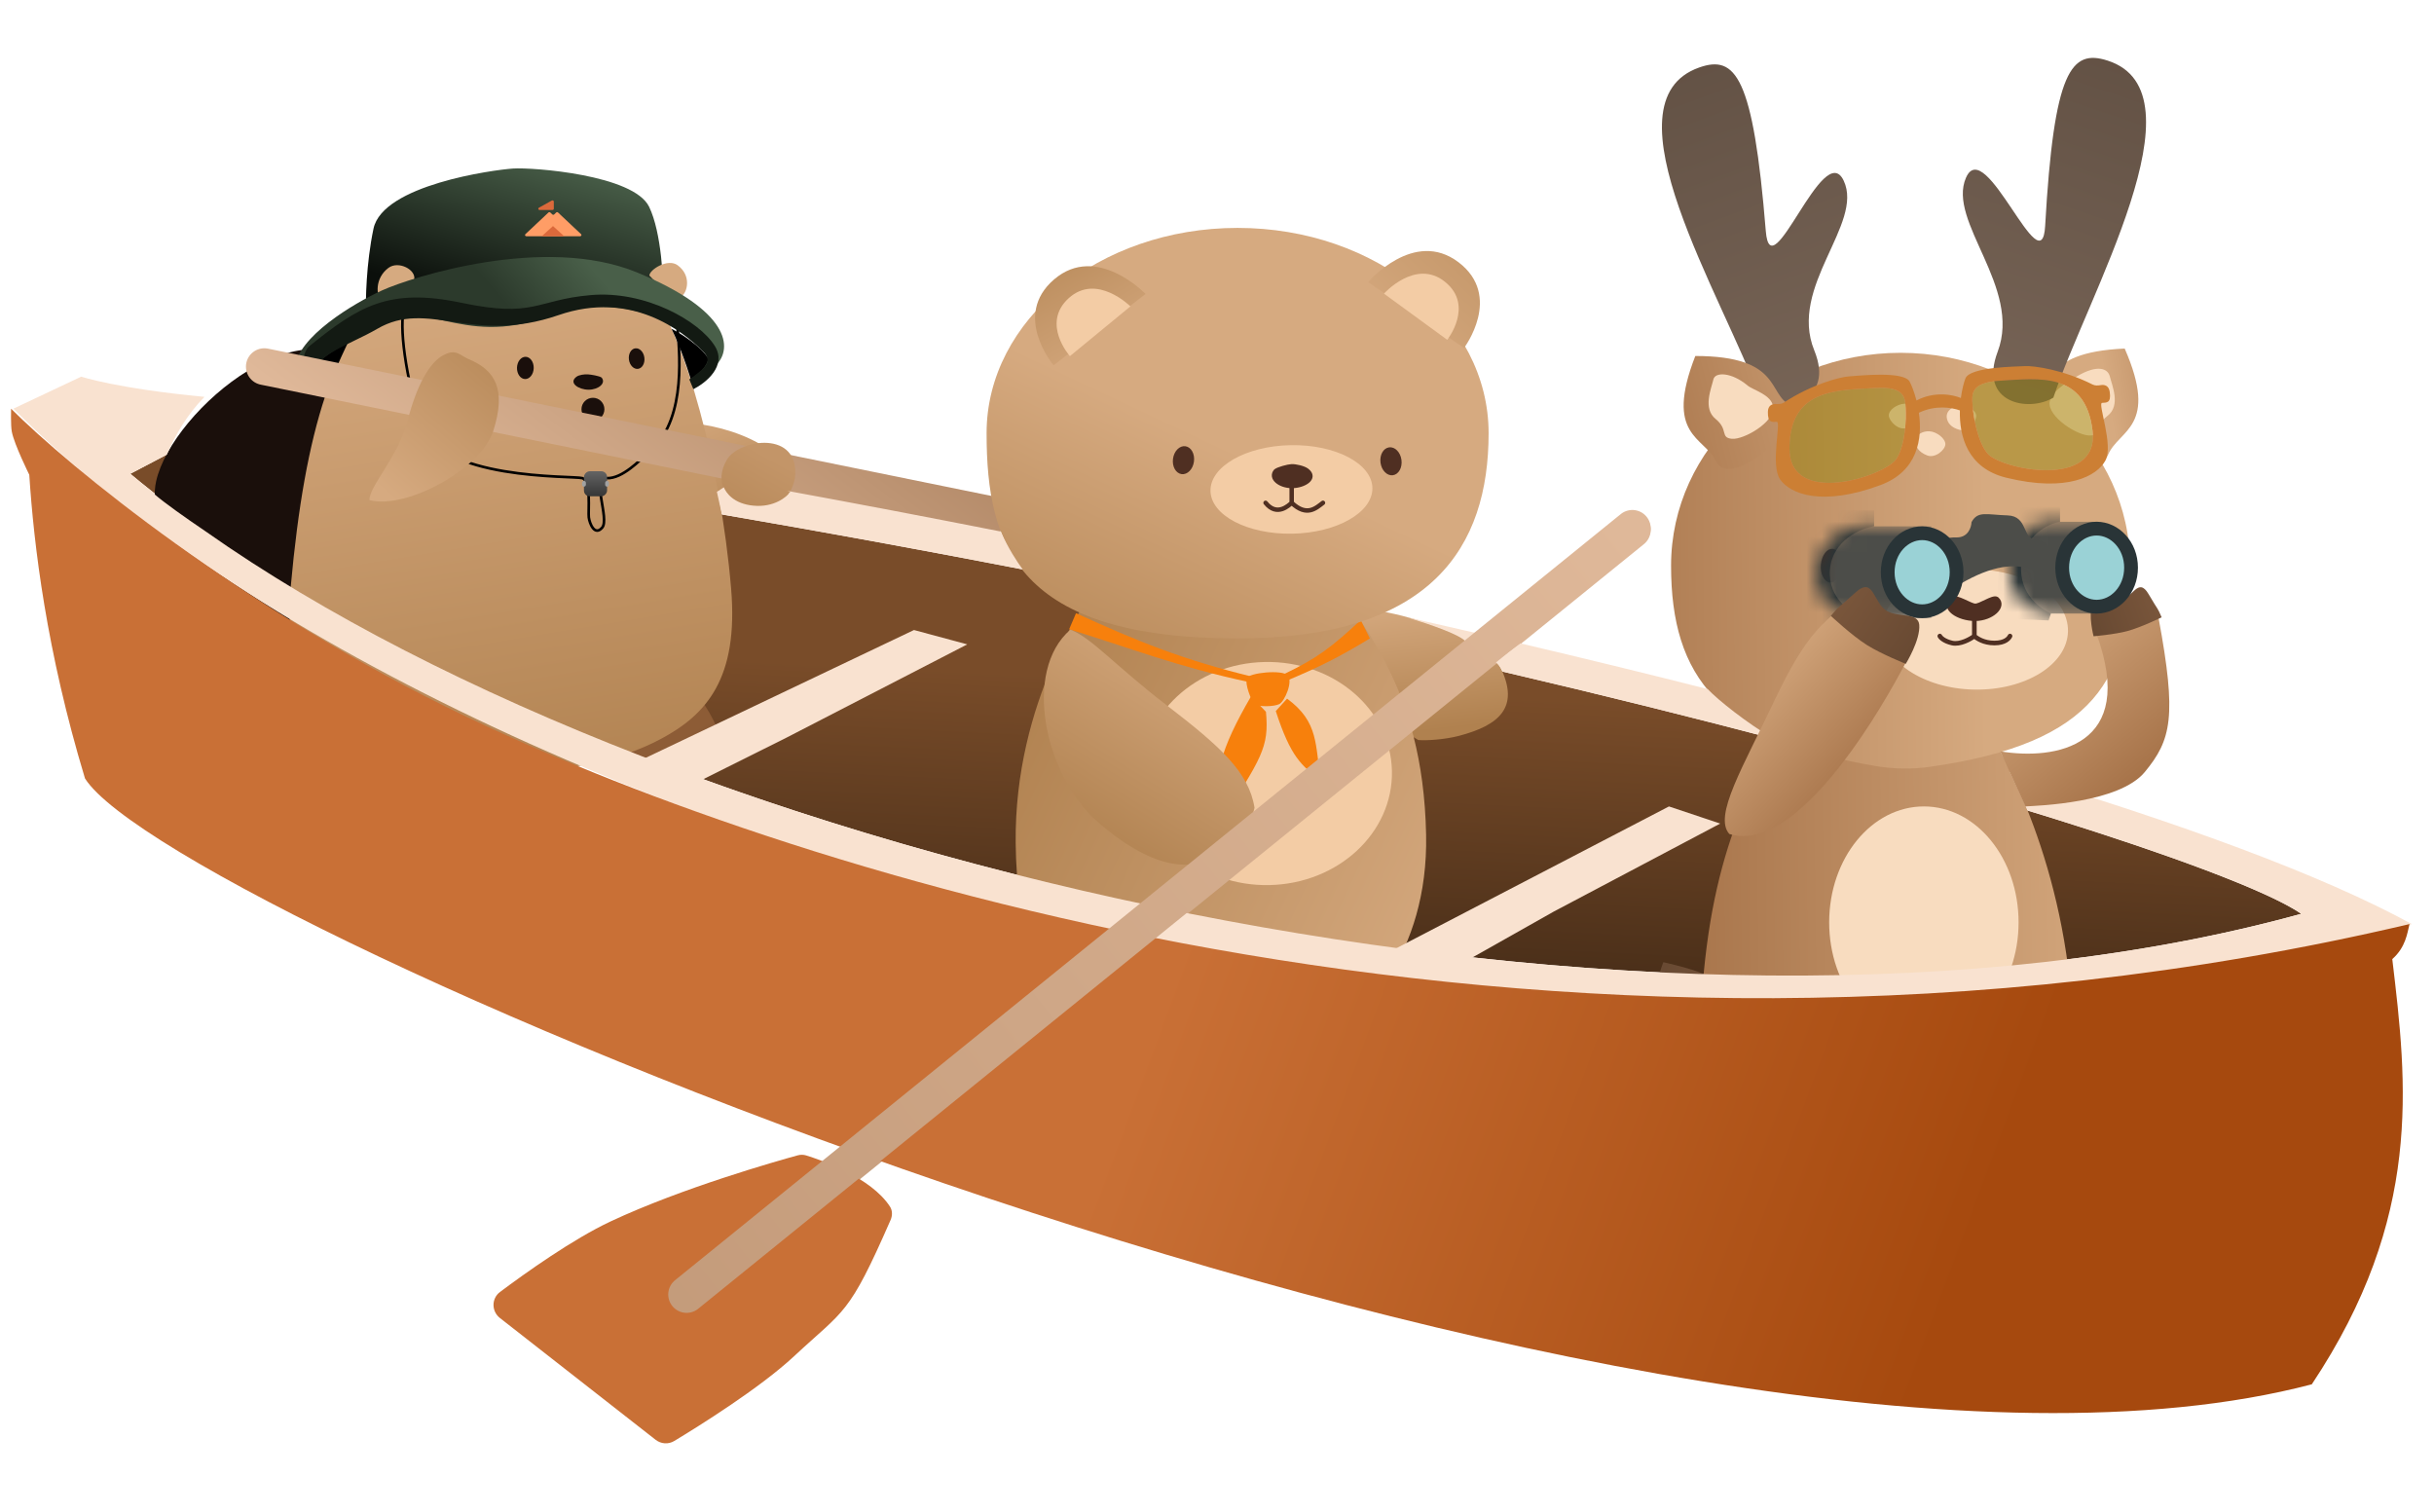 <svg width="161" height="100" viewBox="0 0 161 100" fill="none" xmlns="http://www.w3.org/2000/svg">
<path d="M13.55 28.75C90.767 39.33 145.537 55.798 152.219 60.445C107.343 72.829 37.347 55.331 8.62 31.34L13.55 28.75Z" fill="url(#paint0_linear_7246_24052)"/>
<path d="M109.597 66.233C109.354 65.297 110.023 63.646 110.023 63.646C110.023 63.646 111.655 63.996 112.641 64.404C113.706 64.844 115.225 65.85 115.225 65.85C114.741 66.669 114.985 66.221 113.958 67.547C112.932 68.873 112.733 67.044 111.712 66.733C110.883 66.481 109.793 66.992 109.597 66.233Z" fill="url(#paint1_linear_7246_24052)"/>
<path d="M137.16 69.842C137.226 58.847 133.138 51.008 131.612 48.472L117.738 48.257C115.425 52.803 112.601 57.599 112.431 69.458C112.297 78.768 112.851 84.417 116.897 84.135C117.935 84.062 120.238 84.109 120.756 83.785C121.793 83.136 122.828 72.572 122.4 70.57C122.4 70.57 123.127 71.041 124.684 71.065C126.241 71.09 126.335 70.861 126.951 70.641C126.581 72.519 127.424 83.093 129.86 84.174C130.617 84.51 131.101 84.178 131.912 84.18C134.297 84.187 137.077 83.587 137.16 69.842Z" fill="url(#paint2_linear_7246_24052)"/>
<ellipse cx="6.264" cy="7.668" rx="6.264" ry="7.668" transform="matrix(-1 0 0 1 133.521 53.342)" fill="#F8DCBF"/>
<path d="M110.535 37.417C110.535 44.78 113.707 48.908 124.052 50.669C125.25 50.873 126.483 50.889 127.685 50.718C138.705 49.148 140.899 44.803 140.899 37.417C140.899 29.641 134.102 23.337 125.717 23.337C117.332 23.337 110.535 29.641 110.535 37.417Z" fill="url(#paint3_linear_7246_24052)"/>
<path d="M128.766 27.567C128.787 27.941 129.044 28.291 129.647 28.44C130.189 28.574 130.743 27.868 130.722 27.494C130.7 27.12 130.106 26.805 129.615 26.835C129.125 26.865 128.745 27.193 128.766 27.567Z" fill="#F8DCBF"/>
<path d="M126.89 27.327C126.911 27.701 126.695 28.081 126.113 28.302C125.59 28.501 124.961 27.868 124.939 27.494C124.918 27.119 125.473 26.734 125.964 26.704C126.454 26.674 126.869 26.953 126.89 27.327Z" fill="#F8DCBF"/>
<path d="M126.705 29.152C126.684 29.526 126.9 29.906 127.482 30.127C128.005 30.326 128.657 29.77 128.678 29.396C128.699 29.022 128.122 28.559 127.631 28.529C127.141 28.499 126.727 28.778 126.705 29.152Z" fill="#F8DCBF"/>
<path d="M140.541 23.056C142.811 28.255 140.168 28.409 139.451 30.061C138.51 32.23 132.889 27.34 134.38 26.574C135.871 25.808 134.797 23.301 140.541 23.056Z" fill="url(#paint4_linear_7246_24052)"/>
<path d="M139.556 24.895C139.438 24.405 138.78 24.063 137.38 24.895C137.208 24.998 135.695 25.785 135.577 26.582C135.429 27.579 137.493 28.883 138.303 28.806C139.114 28.73 138.525 28.193 139.409 27.503C140.293 26.812 139.704 25.509 139.556 24.895Z" fill="#F8DCBF"/>
<path d="M112.4 4.463C105.913 6.742 113.985 19.631 116.399 26.309C118.046 27.248 121.383 26.562 120.007 23.175C118.286 18.943 123.299 14.817 121.955 11.954C120.61 9.092 117.129 19.332 116.801 15.289C115.966 5.005 114.788 3.624 112.4 4.463Z" fill="url(#paint5_linear_7246_24052)"/>
<path d="M139.411 4.008C145.952 6.113 138.069 19.561 135.822 26.302C134.198 27.284 130.845 26.687 132.138 23.265C133.753 18.988 128.771 14.65 130.044 11.752C131.318 8.854 135.051 18.998 135.279 14.948C135.86 4.645 137.003 3.233 139.411 4.008Z" fill="url(#paint6_linear_7246_24052)"/>
<path d="M112.138 23.548C110.074 28.839 112.72 28.881 113.502 30.501C114.527 32.628 119.952 27.503 118.432 26.801C116.912 26.099 117.886 23.548 112.138 23.548Z" fill="url(#paint7_linear_7246_24052)"/>
<path d="M113.337 25.089C113.452 24.595 114.53 24.609 115.597 25.501C115.962 25.807 117.17 26.095 117.285 26.898C117.428 27.901 115.343 29.102 114.555 29.025C113.767 28.948 114.34 28.408 113.481 27.713C112.621 27.018 113.194 25.706 113.337 25.089Z" fill="#F8DCBF"/>
<ellipse cx="6.133" cy="3.973" rx="6.133" ry="3.973" transform="matrix(-1 -0.019 -0.018 1 136.861 37.784)" fill="#F8DCBF"/>
<path d="M135.075 36.674C134.921 36.688 134.779 36.802 134.68 36.998C134.58 37.192 134.528 37.457 134.551 37.746C134.574 38.035 134.668 38.287 134.796 38.462C134.926 38.637 135.083 38.726 135.238 38.713C135.392 38.7 135.533 38.585 135.633 38.39C135.732 38.196 135.784 37.931 135.761 37.641C135.738 37.352 135.645 37.1 135.516 36.925C135.387 36.75 135.229 36.661 135.075 36.674Z" fill="#4F2F22" stroke="#4F2F22" stroke-width="0.13"/>
<path d="M121.216 36.37C121.375 36.383 121.521 36.501 121.624 36.702C121.726 36.901 121.778 37.174 121.754 37.471C121.731 37.767 121.636 38.027 121.504 38.206C121.371 38.386 121.208 38.477 121.049 38.464C120.89 38.45 120.744 38.332 120.642 38.132C120.54 37.932 120.487 37.66 120.51 37.364C120.534 37.067 120.63 36.807 120.762 36.627C120.895 36.447 121.057 36.356 121.216 36.37Z" fill="#4F2F22" stroke="#4F2F22" stroke-width="0.13"/>
<path d="M130.644 40.923C131.738 40.923 132.623 40.099 132.071 39.62C131.817 39.48 130.995 40.095 130.644 40.08C130.311 40.065 129.433 39.444 129.123 39.62C128.46 40.233 129.55 40.923 130.644 40.923Z" fill="#4F2F22" stroke="#4F2F22" stroke-width="0.307" stroke-linecap="round"/>
<path d="M130.596 40.847V42.074M130.596 42.074C130.326 42.278 129.653 42.656 129.123 42.534C128.592 42.411 128.361 42.176 128.312 42.074M130.596 42.074C130.768 42.227 131.216 42.534 131.923 42.534C132.631 42.534 132.881 42.227 132.955 42.074" stroke="#4F2F22" stroke-width="0.307" stroke-linecap="round"/>
<mask id="mask0_7246_24052" style="mask-type:alpha" maskUnits="userSpaceOnUse" x="128" y="77" width="8" height="8">
<path d="M133.452 77.853C133.823 77.89 134.078 78.089 134.159 78.184C134.733 78.346 134.921 78.942 134.943 79.219C134.56 80.658 134.797 81.029 134.762 81.461C134.727 81.892 134.967 82.22 135.246 82.9C135.469 83.444 135.111 84.291 135.103 84.667C131.622 84.804 130.143 84.676 129.321 84.391L128.739 83.333C129.084 83.194 129.068 81.741 129.087 81.499C129.112 81.198 129.105 79.633 129.112 78.721C129.117 77.991 129.692 77.867 129.979 77.895C130.425 77.332 131.289 77.375 131.885 77.435C132.48 77.495 132.989 77.806 133.452 77.853Z" fill="#BF5C5C"/>
</mask>
<g mask="url(#mask0_7246_24052)">
<path d="M133.452 77.853C133.823 77.89 134.078 78.089 134.159 78.184C134.733 78.346 134.921 78.942 134.943 79.219C134.56 80.658 134.797 81.029 134.762 81.461C134.727 81.892 134.967 82.22 135.246 82.9C135.469 83.444 135.111 84.291 135.103 84.667C131.622 84.804 130.143 84.676 129.321 84.391L128.739 83.333C129.084 83.194 129.068 81.741 129.087 81.499C129.112 81.198 129.105 79.633 129.112 78.721C129.117 77.991 129.692 77.867 129.979 77.895C130.425 77.332 131.289 77.375 131.885 77.435C132.48 77.495 132.989 77.806 133.452 77.853Z" fill="#754C23"/>
<path d="M133.624 78.424C134.103 78.384 134.211 78.512 134.205 78.581L134.48 84.596L131.682 85.125L128.936 84.252L129.439 78.672L129.781 78.182C130.739 78.269 130.677 78.785 130.477 81.007C130.277 83.228 130.945 83.237 131.682 83.303C132.42 83.369 133.038 83.112 132.993 81.129C132.949 79.146 133.025 78.474 133.624 78.424Z" fill="#694624"/>
</g>
<path d="M133.554 82.792C133.605 81.64 133.708 80.355 133.699 79.392C133.882 79.3 135.793 80.245 135.77 80.773C135.741 81.433 135.54 83.13 135.54 84.377C135.54 85.607 135.418 85.873 135.402 86.233C135.386 86.593 130.029 86.237 129.493 86.213C128.956 86.19 127.612 86.407 127.871 85.757C128.13 85.107 127.932 84.047 127.948 83.687C127.961 83.399 128.039 81.156 128.018 80.453C128.383 79.728 129.606 78.466 129.712 78.856C129.844 79.342 129.646 82.199 129.836 83.109C130.027 84.019 133.491 84.232 133.554 82.792Z" fill="#754C23"/>
<path d="M128.655 84.166C128.508 83.965 128.105 84.12 127.921 84.223C127.908 84.903 127.864 85.252 127.844 85.343L129.043 84.931C128.533 84.706 128.839 84.417 128.655 84.166Z" fill="#754C23" stroke="#5C3915" stroke-width="0.077"/>
<path d="M135.77 85.374C135.586 85.069 135.591 84.122 135.617 83.686C135.591 83.741 135.494 83.85 135.31 83.85C135.08 83.85 134.926 84.013 134.85 84.557C134.666 84.906 134.441 85.011 134.39 85.047L135.77 85.374Z" fill="#754C23" stroke="#5C3915" stroke-width="0.077"/>
<path d="M135.691 85.196C136.119 85.468 135.869 86.241 135.691 86.524H127.718C127.642 85.11 127.738 85.366 129.038 84.857C130.338 84.347 132.173 84.178 133.856 84.743C135.538 85.309 135.156 84.857 135.691 85.196Z" fill="#754C23" stroke="#5C3915" stroke-width="0.077"/>
<mask id="mask1_7246_24052" style="mask-type:alpha" maskUnits="userSpaceOnUse" x="127" y="77" width="3" height="6">
<path d="M129.767 81.147L129.784 78.538C129.664 78.258 129.201 77.761 128.317 78.015C127.212 78.333 128.315 79.561 127.935 81.405L127.926 82.786C127.974 82.83 128.21 82.841 128.777 82.537C129.147 82.15 129.763 81.76 129.767 81.147Z" fill="#D9D9D9"/>
</mask>
<g mask="url(#mask1_7246_24052)">
<path d="M129.767 81.147L129.784 78.538C129.664 78.258 129.201 77.761 128.317 78.015C127.212 78.333 128.315 79.561 127.935 81.405L127.926 82.786C127.974 82.83 128.2 82.86 128.752 82.472L128.755 82.469C129.208 82.15 129.763 81.759 129.767 81.147Z" fill="#754C23" stroke="#5C3915" stroke-width="0.153"/>
<path d="M127.755 80.102C128.153 78.771 129.27 78.644 129.779 78.746L130.205 78.461L129.435 77.424L127.455 77.937L127.755 80.102Z" fill="#553F2B"/>
</g>
<mask id="mask2_7246_24052" style="mask-type:alpha" maskUnits="userSpaceOnUse" x="133" y="78" width="4" height="5">
<path d="M133.685 81.232V78.704C133.82 78.424 134.503 77.912 135.474 78.157C136.689 78.464 135.899 79.394 135.729 81.232V81.298V82.84C135.605 82.859 135.136 82.851 134.935 82.676C134.53 82.293 133.685 81.845 133.685 81.232Z" fill="#D9D9D9"/>
</mask>
<g mask="url(#mask2_7246_24052)">
<path d="M133.685 81.232V78.704C133.82 78.424 134.503 77.912 135.474 78.157C136.689 78.464 135.899 79.394 135.729 81.232V81.298V82.84C135.605 82.859 135.136 82.851 134.935 82.676C134.53 82.293 133.685 81.845 133.685 81.232Z" fill="#754C23" stroke="#5C3915" stroke-width="0.153"/>
<path d="M136.148 80.148C135.759 78.799 134.447 78.615 133.84 78.691L133.354 78.385L134.326 77.388L136.634 78.001L136.148 80.148Z" fill="#553F2B"/>
</g>
<path d="M129.252 79.163C130.172 80.131 132.75 79.211 134.185 80.131" stroke="black" stroke-width="0.153"/>
<path d="M129.642 82.232C129.483 82.353 129.731 82.665 131.991 82.944C132.756 83.027 134.113 83.189 133.546 83.534" stroke="black" stroke-width="0.153"/>
<path d="M133.776 82.537C133.239 82.921 132.002 83 131.448 83.039C130.756 83.086 129.657 82.998 129.635 83.534" stroke="black" stroke-width="0.153"/>
<path d="M129.481 81.156C129.377 81.259 129.607 81.499 131.581 81.71C133.554 81.92 133.984 82.172 133.926 82.383" stroke="black" stroke-width="0.153"/>
<path d="M133.929 81.31C133.316 81.847 131.63 81.663 130.522 81.739C129.414 81.816 129.328 82.15 129.424 82.307" stroke="black" stroke-width="0.153"/>
<path d="M134.236 79.165C133.776 79.853 129.405 79.165 129.252 80.007" stroke="black" stroke-width="0.153"/>
<path d="M134.236 79.009C134.62 78.396 129.098 78.242 129.175 79.009" stroke="black" stroke-width="0.153"/>
<path d="M134.083 80.237C133.699 80.927 130.102 80.403 129.405 80.927" stroke="black" stroke-width="0.153"/>
<path d="M134.006 81.08C133.783 80.917 133.563 80.761 131.706 80.697C130.294 80.648 129.374 80.216 129.252 80.083" stroke="black" stroke-width="0.153"/>
<path d="M129.309 82.39C129.329 82.084 129.688 82.082 129.865 82.119L129.921 82.43C129.746 82.295 129.535 82.456 129.452 82.553L129.309 82.39Z" fill="#A4A9A3"/>
<path d="M129.463 83.738C129.4 83.438 129.744 83.339 129.924 83.327L130.063 83.611C129.858 83.529 129.699 83.74 129.645 83.856L129.463 83.738Z" fill="#A4A9A3"/>
<path d="M134.075 82.543C134.059 82.237 133.701 82.23 133.524 82.264L133.463 82.574C133.64 82.442 133.848 82.606 133.93 82.704L134.075 82.543Z" fill="#A4A9A3"/>
<path d="M133.735 83.694C133.775 83.39 133.424 83.319 133.243 83.321L133.127 83.615C133.326 83.517 133.501 83.715 133.564 83.826L133.735 83.694Z" fill="#A4A9A3"/>
<path d="M135.897 86.358C135.23 86.411 134.128 86.002 133.623 85.757C134.457 86.692 136.048 86.758 136.2 86.625C136.321 86.518 136.048 86.38 135.897 86.358Z" fill="#5C4A36"/>
<path d="M127.641 86.269C128.562 86.536 129.661 85.936 130.095 85.603C129.482 86.882 128.101 86.758 127.488 86.536C127.488 86.429 127.59 86.314 127.641 86.269Z" fill="#5C4A36"/>
<path d="M133.611 85.65C134.289 86.443 135.69 86.558 136.23 86.517C136.237 86.826 136.155 87.47 135.767 87.569C134.658 87.965 134.433 87.404 134.458 87.074C133.781 87.965 133.098 87.652 132.841 87.383C132.225 88.064 131.532 87.507 131.455 87.383C131.393 87.284 131.07 87.342 130.916 87.383C130.361 88.077 129.452 87.631 129.067 87.322C128.882 87.619 128.477 87.693 128.297 87.693C127.311 87.742 127.27 86.93 127.373 86.517C128.066 86.517 129.144 86.826 130.068 85.65C130.993 84.474 132.764 84.66 133.611 85.65Z" fill="#735E48"/>
<path d="M134.517 79.165C134.466 78.863 134.109 78.897 133.937 78.952L133.913 79.267C134.074 79.116 134.299 79.254 134.392 79.342L134.517 79.165Z" fill="#A4A9A3"/>
<path d="M128.992 79.116C129.069 78.82 129.422 78.885 129.588 78.955L129.585 79.271C129.438 79.106 129.201 79.224 129.102 79.303L128.992 79.116Z" fill="#A4A9A3"/>
<path d="M128.989 80.087C129.025 79.783 129.384 79.8 129.558 79.847L129.597 80.161C129.429 80.017 129.211 80.166 129.122 80.258L128.989 80.087Z" fill="#A4A9A3"/>
<path d="M129.165 81.163C129.175 80.857 129.533 80.843 129.711 80.874L129.778 81.183C129.598 81.055 129.394 81.222 129.314 81.322L129.165 81.163Z" fill="#A4A9A3"/>
<path d="M134.392 80.184C134.324 79.885 133.97 79.939 133.801 80.003L133.794 80.319C133.946 80.159 134.179 80.284 134.276 80.367L134.392 80.184Z" fill="#A4A9A3"/>
<path d="M134.231 81.316C134.221 81.01 133.862 80.996 133.684 81.028L133.618 81.337C133.798 81.208 134.003 81.375 134.083 81.475L134.231 81.316Z" fill="#A4A9A3"/>
<mask id="mask3_7246_24052" style="mask-type:alpha" maskUnits="userSpaceOnUse" x="116" y="77" width="8" height="8">
<path d="M118.303 77.853C117.932 77.89 117.677 78.089 117.596 78.184C117.022 78.346 116.834 78.942 116.812 79.219C117.195 80.658 116.958 81.029 116.993 81.461C117.028 81.892 116.788 82.22 116.509 82.9C116.286 83.444 116.644 84.291 116.652 84.667C120.133 84.804 121.612 84.676 122.434 84.391L123.016 83.333C122.671 83.194 122.687 81.741 122.668 81.499C122.643 81.198 122.65 79.633 122.643 78.721C122.637 77.991 122.062 77.867 121.776 77.895C121.33 77.332 120.466 77.375 119.87 77.435C119.275 77.495 118.766 77.806 118.303 77.853Z" fill="#BF5C5C"/>
</mask>
<g mask="url(#mask3_7246_24052)">
<path d="M118.303 77.853C117.932 77.89 117.677 78.089 117.596 78.184C117.022 78.346 116.834 78.942 116.812 79.219C117.195 80.658 116.958 81.029 116.993 81.461C117.028 81.892 116.788 82.22 116.509 82.9C116.286 83.444 116.644 84.291 116.652 84.667C120.133 84.804 121.612 84.676 122.434 84.391L123.016 83.333C122.671 83.194 122.687 81.741 122.668 81.499C122.643 81.198 122.65 79.633 122.643 78.721C122.637 77.991 122.062 77.867 121.776 77.895C121.33 77.332 120.466 77.375 119.87 77.435C119.275 77.495 118.766 77.806 118.303 77.853Z" fill="#754C23"/>
<path d="M118.131 78.424C117.651 78.384 117.544 78.512 117.55 78.581L117.274 84.596L120.072 85.125L122.819 84.252L122.316 78.672L121.974 78.182C121.016 78.269 121.078 78.785 121.278 81.007C121.478 83.228 120.81 83.237 120.072 83.303C119.335 83.369 118.717 83.112 118.762 81.129C118.806 79.146 118.73 78.474 118.131 78.424Z" fill="#694624"/>
</g>
<path d="M118.201 82.792C118.15 81.64 118.047 80.355 118.056 79.392C117.872 79.3 115.962 80.245 115.985 80.773C116.014 81.433 116.215 83.13 116.215 84.377C116.215 85.607 116.337 85.873 116.353 86.233C116.368 86.593 121.726 86.237 122.262 86.213C122.798 86.19 124.142 86.407 123.884 85.757C123.625 85.107 123.823 84.047 123.807 83.687C123.794 83.399 123.716 81.156 123.737 80.453C123.372 79.728 122.149 78.466 122.043 78.856C121.911 79.342 122.109 82.199 121.919 83.109C121.728 84.019 118.264 84.232 118.201 82.792Z" fill="#754C23"/>
<path d="M123.099 84.166C123.246 83.965 123.65 84.12 123.833 84.223C123.846 84.903 123.89 85.252 123.911 85.343L122.712 84.931C123.222 84.706 122.916 84.417 123.099 84.166Z" fill="#754C23" stroke="#5C3915" stroke-width="0.077"/>
<path d="M115.985 85.374C116.169 85.069 116.164 84.122 116.138 83.686C116.164 83.741 116.261 83.85 116.445 83.85C116.675 83.85 116.829 84.013 116.905 84.557C117.089 84.906 117.314 85.011 117.365 85.047L115.985 85.374Z" fill="#754C23" stroke="#5C3915" stroke-width="0.077"/>
<path d="M116.064 85.196C115.636 85.468 115.886 86.241 116.064 86.524H124.037C124.113 85.11 124.017 85.366 122.717 84.857C121.417 84.347 119.582 84.178 117.899 84.743C116.217 85.309 116.599 84.857 116.064 85.196Z" fill="#754C23" stroke="#5C3915" stroke-width="0.077"/>
<mask id="mask4_7246_24052" style="mask-type:alpha" maskUnits="userSpaceOnUse" x="121" y="77" width="3" height="6">
<path d="M121.988 81.147L121.97 78.538C122.091 78.258 122.553 77.761 123.438 78.015C124.543 78.333 123.439 79.561 123.819 81.405L123.829 82.786C123.781 82.83 123.544 82.841 122.978 82.537C122.607 82.15 121.992 81.76 121.988 81.147Z" fill="#D9D9D9"/>
</mask>
<g mask="url(#mask4_7246_24052)">
<path d="M121.988 81.147L121.97 78.538C122.091 78.258 122.553 77.761 123.438 78.015C124.543 78.333 123.439 79.561 123.819 81.405L123.829 82.786C123.781 82.83 123.555 82.86 123.003 82.472L122.999 82.469C122.547 82.15 121.992 81.759 121.988 81.147Z" fill="#754C23" stroke="#5C3915" stroke-width="0.153"/>
<path d="M123.999 80.102C123.602 78.771 122.485 78.644 121.976 78.746L121.55 78.461L122.32 77.424L124.3 77.937L123.999 80.102Z" fill="#553F2B"/>
</g>
<mask id="mask5_7246_24052" style="mask-type:alpha" maskUnits="userSpaceOnUse" x="115" y="78" width="4" height="5">
<path d="M118.07 81.232V78.704C117.935 78.424 117.252 77.912 116.28 78.157C115.066 78.464 115.855 79.394 116.026 81.232V81.298V82.84C116.15 82.859 116.618 82.851 116.82 82.676C117.225 82.293 118.07 81.845 118.07 81.232Z" fill="#D9D9D9"/>
</mask>
<g mask="url(#mask5_7246_24052)">
<path d="M118.07 81.232V78.704C117.935 78.424 117.252 77.912 116.28 78.157C115.066 78.464 115.855 79.394 116.026 81.232V81.298V82.84C116.15 82.859 116.618 82.851 116.82 82.676C117.225 82.293 118.07 81.845 118.07 81.232Z" fill="#754C23" stroke="#5C3915" stroke-width="0.153"/>
<path d="M115.607 80.148C115.995 78.799 117.307 78.615 117.915 78.691L118.401 78.385L117.429 77.388L115.121 78.001L115.607 80.148Z" fill="#553F2B"/>
</g>
<path d="M122.504 79.163C121.584 80.131 119.006 79.211 117.571 80.131" stroke="black" stroke-width="0.153"/>
<path d="M122.114 82.232C122.272 82.353 122.024 82.665 119.764 82.944C119 83.027 117.643 83.189 118.21 83.534" stroke="black" stroke-width="0.153"/>
<path d="M117.979 82.537C118.516 82.921 119.753 83 120.307 83.039C121 83.086 122.098 82.998 122.12 83.534" stroke="black" stroke-width="0.153"/>
<path d="M122.274 81.156C122.379 81.259 122.148 81.499 120.175 81.71C118.201 81.92 117.771 82.172 117.83 82.383" stroke="black" stroke-width="0.153"/>
<path d="M117.826 81.31C118.44 81.847 120.125 81.663 121.234 81.739C122.342 81.816 122.428 82.15 122.332 82.307" stroke="black" stroke-width="0.153"/>
<path d="M117.52 79.165C117.98 79.853 122.351 79.165 122.504 80.007" stroke="black" stroke-width="0.153"/>
<path d="M117.52 79.009C117.136 78.396 122.657 78.242 122.581 79.009" stroke="black" stroke-width="0.153"/>
<path d="M117.673 80.237C118.056 80.927 121.653 80.403 122.35 80.927" stroke="black" stroke-width="0.153"/>
<path d="M117.749 81.08C117.973 80.917 118.192 80.761 120.05 80.697C121.461 80.648 122.381 80.216 122.504 80.083" stroke="black" stroke-width="0.153"/>
<path d="M122.446 82.39C122.426 82.084 122.067 82.082 121.89 82.119L121.834 82.43C122.009 82.295 122.22 82.456 122.303 82.553L122.446 82.39Z" fill="#A4A9A3"/>
<path d="M122.292 83.738C122.355 83.438 122.011 83.339 121.83 83.327L121.692 83.611C121.897 83.529 122.056 83.74 122.11 83.856L122.292 83.738Z" fill="#A4A9A3"/>
<path d="M117.68 82.543C117.695 82.237 118.054 82.23 118.231 82.264L118.292 82.574C118.115 82.442 117.907 82.606 117.825 82.704L117.68 82.543Z" fill="#A4A9A3"/>
<path d="M118.019 83.694C117.98 83.39 118.331 83.319 118.512 83.321L118.627 83.615C118.429 83.517 118.254 83.715 118.191 83.826L118.019 83.694Z" fill="#A4A9A3"/>
<path d="M115.858 86.358C116.525 86.411 117.627 86.002 118.132 85.757C117.298 86.692 115.707 86.758 115.555 86.625C115.434 86.518 115.707 86.38 115.858 86.358Z" fill="#5C4A36"/>
<path d="M124.114 86.269C123.193 86.536 122.094 85.936 121.66 85.603C122.273 86.882 123.653 86.758 124.267 86.536C124.267 86.429 124.165 86.314 124.114 86.269Z" fill="#5C4A36"/>
<path d="M118.144 85.65C117.466 86.443 116.064 86.558 115.525 86.517C115.518 86.826 115.6 87.47 115.987 87.569C117.096 87.965 117.322 87.404 117.297 87.074C117.974 87.965 118.657 87.652 118.914 87.383C119.53 88.064 120.223 87.507 120.3 87.383C120.362 87.284 120.685 87.342 120.839 87.383C121.394 88.077 122.303 87.631 122.688 87.322C122.872 87.619 123.278 87.693 123.458 87.693C124.443 87.742 124.485 86.93 124.382 86.517C123.689 86.517 122.611 86.826 121.686 85.65C120.762 84.474 118.991 84.66 118.144 85.65Z" fill="#735E4A"/>
<path d="M117.237 79.165C117.288 78.863 117.645 78.897 117.817 78.952L117.842 79.267C117.681 79.116 117.456 79.254 117.363 79.342L117.237 79.165Z" fill="#A4A9A3"/>
<path d="M122.763 79.116C122.686 78.82 122.333 78.885 122.167 78.955L122.17 79.271C122.317 79.106 122.553 79.224 122.653 79.303L122.763 79.116Z" fill="#A4A9A3"/>
<path d="M122.767 80.087C122.73 79.783 122.372 79.8 122.197 79.847L122.158 80.161C122.326 80.017 122.544 80.166 122.633 80.258L122.767 80.087Z" fill="#A4A9A3"/>
<path d="M122.589 81.163C122.58 80.857 122.222 80.843 122.044 80.874L121.977 81.183C122.157 81.055 122.361 81.222 122.441 81.322L122.589 81.163Z" fill="#A4A9A3"/>
<path d="M117.363 80.184C117.43 79.885 117.785 79.939 117.954 80.003L117.961 80.319C117.808 80.159 117.576 80.284 117.478 80.367L117.363 80.184Z" fill="#A4A9A3"/>
<path d="M117.524 81.316C117.534 81.01 117.892 80.996 118.07 81.028L118.137 81.337C117.957 81.208 117.752 81.375 117.672 81.475L117.524 81.316Z" fill="#A4A9A3"/>
<path d="M31.315 53.822C28.876 54.128 23.148 50.885 22.776 49.989C25.12 49.134 33.459 49.341 34.005 49.989C34.687 50.798 36.001 53.233 31.315 53.822Z" fill="url(#paint8_linear_7246_24052)"/>
<path d="M47.14 50.617C49.051 48.973 45.422 45.184 44.859 44.125C42.605 45.342 39.015 48.746 39.245 49.739C39.533 50.982 44.409 52.964 47.14 50.617Z" fill="url(#paint9_linear_7246_24052)"/>
<path d="M27.275 49.535C23.193 51.566 8.949 38.082 10.327 31.837C11.38 27.065 20.768 19.269 24.495 25.298C29.153 32.835 32.378 46.997 27.275 49.535Z" fill="#1A0F0B"/>
<path d="M51.089 29.946C48.939 28.134 43.865 27.189 41.783 28.669C42.031 29.484 43.853 30.548 45.902 31.778C47.421 32.689 49.037 32.898 49.698 33.145C50.05 33.071 51.041 33.603 51.52 33.145C52.861 31.862 53.312 31.819 51.089 29.946Z" fill="url(#paint10_linear_7246_24052)"/>
<path d="M48.362 38.952C47.653 30.484 45.193 22.351 43.431 19.959C43.431 19.959 40.359 16.367 36.066 15.977C28.257 15.268 26.036 18.379 26.036 18.379C22.095 22.498 20.185 28.31 19.236 38.759C18.499 46.87 23.026 50.77 25.022 51.361C26.239 51.722 28.019 51.912 33.132 51.361C37.408 50.9 40.742 50.471 43.736 48.866C46.731 47.262 48.858 44.874 48.362 38.952Z" fill="url(#paint11_linear_7246_24052)"/>
<path d="M38.929 25.778C39.566 25.781 40.111 25.357 39.795 24.976C39.65 24.864 39.085 24.775 38.88 24.762C38.686 24.75 38.309 24.786 38.126 24.925C37.582 25.338 38.291 25.776 38.929 25.778Z" fill="#1A0F0B"/>
<circle cx="0.759" cy="0.759" r="0.759" transform="matrix(-1 2.26867e-10 2.26867e-10 1 39.98 26.312)" fill="#1A0F0B"/>
<ellipse cx="0.515" cy="0.685" rx="0.515" ry="0.685" transform="matrix(-0.991 0.133 0.133 0.991 42.531 22.972)" fill="#1A0F0B"/>
<ellipse cx="34.75" cy="24.337" rx="0.553" ry="0.736" transform="rotate(1.606 34.75 24.337)" fill="#1A0F0B"/>
<path d="M44.801 21.528C45.022 24 45.306 28.116 42.713 30.109C42.399 30.35 41.179 31.686 40.132 31.627C39.084 31.569 40.331 34.313 39.834 34.898C39.338 35.481 39.002 34.637 38.947 34.228C38.892 33.819 39.123 31.802 38.516 31.627C37.91 31.452 28.94 31.811 27.782 27.956C26.624 24.102 26.406 21.056 26.792 20.238" stroke="black" stroke-width="0.175"/>
<rect width="1.53" height="1.657" rx="0.382" transform="matrix(-1 0 0 1 40.156 31.171)" fill="url(#paint12_linear_7246_24052)"/>
<rect width="0.255" height="0.382" rx="0.127" transform="matrix(-1 0 0 1 40.284 31.809)" fill="#A2A2A2"/>
<rect width="0.255" height="0.382" rx="0.127" transform="matrix(-1 0 0 1 38.754 31.809)" fill="#A2A2A2"/>
<path d="M42.941 13.685C43.755 15.383 43.902 18.587 43.873 19.977C42.722 19.518 39.214 18.316 34.435 18.636C29.855 18.943 25.625 20.127 24.213 20.854C24.174 19.907 24.218 17.436 24.706 15.124C25.316 12.235 32.625 11.235 33.934 11.148C35.243 11.06 41.922 11.562 42.941 13.685Z" fill="url(#paint13_linear_7246_24052)"/>
<path d="M44.826 17.547C44.169 17.06 42.955 17.847 42.955 18.226C43.517 18.881 44.842 19.76 45.112 19.569C45.45 19.331 45.763 18.243 44.826 17.547Z" fill="#D6AA80"/>
<path d="M25.698 17.717C26.356 17.227 27.548 17.843 27.395 18.499C26.83 19.155 25.502 20.041 25.232 19.851C24.896 19.615 24.759 18.417 25.698 17.717Z" fill="#D6AA80"/>
<path d="M45.797 25.447C45.325 23.787 44.683 22.269 44.421 21.75C45.032 22.053 46.373 22.918 46.845 23.696C47.316 24.474 46.342 25.188 45.797 25.447Z" fill="black"/>
<path d="M21.796 25.448C22.051 24.683 23.07 22.516 23.517 21.623C21.273 22.643 20.67 23.748 20.648 24.173C20.75 25.04 21.456 25.384 21.796 25.448Z" fill="black"/>
<path d="M46.51 22.819C47.236 23.44 46.849 24.413 45.627 25.101L45.858 25.66C46.428 25.259 46.438 25.074 47.359 24.158C48.51 23.013 48.244 20.531 42.126 18.016C36.008 15.501 27.174 18.346 25.287 19.202C23.4 20.057 19.63 22.309 19.516 24.352C19.431 25.869 20.059 25.948 21.529 26.284L21.654 25.785C21.651 25.742 21.546 25.474 20.999 24.945C19.98 23.96 23.108 22.742 24.508 21.742C27.975 19.263 30.291 23.124 36.269 20.914C41.051 19.146 45.069 21.572 46.51 22.819Z" fill="url(#paint14_linear_7246_24052)"/>
<path d="M47.289 22.898C46.27 21.24 42.7 19.201 39.068 19.52C35.435 19.838 35.371 21.049 30.527 20.029C25.684 19.01 23.708 20.285 20.458 22.898C20.142 23.152 19.322 24.785 21.685 25.744L21.772 25.511C21.699 25.461 21.528 25.282 21.151 24.793C20.284 23.671 23.124 22.819 24.946 21.756C28.357 19.767 31.181 22.83 36.943 20.845C41.763 19.183 45.144 21.892 46.493 23.237C47.173 23.907 46.661 24.338 45.599 25.097L45.864 25.744C46.699 25.323 48.091 24.201 47.289 22.898Z" fill="#131A13"/>
<path d="M34.754 15.489C34.7 15.539 34.738 15.626 34.814 15.626H38.376C38.452 15.626 38.49 15.539 38.436 15.489L36.911 14.056C36.878 14.025 36.824 14.025 36.79 14.056L36.657 14.184C36.624 14.215 36.569 14.215 36.536 14.184L36.4 14.056C36.367 14.024 36.313 14.024 36.279 14.056L34.754 15.489Z" fill="#FF9D66"/>
<path d="M37.319 15.626L36.578 14.953L35.834 15.626H37.319Z" fill="#DB693B"/>
<path d="M35.648 13.739C35.572 13.781 35.604 13.89 35.692 13.89H36.546C36.594 13.89 36.633 13.854 36.633 13.809V13.335C36.633 13.271 36.56 13.232 36.502 13.264L35.648 13.739Z" fill="#DB693B"/>
<g filter="url(#filter0_i_7246_24052)">
<path d="M17.483 24.252L65.643 34.057" stroke="url(#paint15_linear_7246_24052)" stroke-width="2.43" stroke-linecap="round"/>
</g>
<path d="M32.626 28.511C31.823 31.01 26.911 33.705 24.441 33.083C24.376 32.234 26.348 30.194 26.952 27.854C27.555 25.514 28.385 24.017 29.282 23.519C30.179 23.02 30.402 23.51 31.014 23.763C32.724 24.47 33.52 25.728 32.626 28.511Z" fill="url(#paint16_linear_7246_24052)"/>
<path d="M52.583 31.627C52.949 28.419 48.904 29.035 48.09 30.393C46.267 33.429 51.824 35.423 52.583 31.627Z" fill="url(#paint17_linear_7246_24052)"/>
<path d="M99.292 44.233C98.211 41.945 90.799 39.594 86.947 40.241C86.793 41.028 89.707 42.858 90.491 45.006C91.275 47.153 93.033 48.53 93.814 48.95C94.355 48.994 95.542 48.926 96.503 48.674C99.187 47.97 100.495 46.782 99.292 44.233Z" fill="url(#paint18_linear_7246_24052)"/>
<path d="M67.183 55.761C67.09 46.406 71.777 39.698 73.32 37.529L87.405 37.249C89.765 41.1 94.131 45.132 94.332 55.22C94.49 63.14 90.002 67.715 87.472 68.373C86.475 68.632 86.973 68.914 86.447 68.642C85.392 68.097 85.562 64.008 85.992 62.302L80.829 61.846C81.209 63.442 80.074 67.766 78.348 68.555C77.617 68.889 74.754 68.721 73.94 68.642C73.126 68.564 67.3 67.454 67.183 55.761Z" fill="url(#paint19_linear_7246_24052)"/>
<ellipse cx="83.808" cy="51.167" rx="8.265" ry="7.38" transform="rotate(-1.141 83.808 51.167)" fill="#F3CCA5"/>
<g filter="url(#filter1_di_7246_24052)">
<path d="M80.597 53.684C83.447 49.215 83.96 48.538 83.738 46.164L82.757 45.133C80.743 48.614 80.154 50.482 80.597 53.684Z" fill="#F7800C"/>
</g>
<g filter="url(#filter2_di_7246_24052)">
<path d="M87.371 50.711C86.977 48.382 87.263 46.85 85.135 45.294L84.388 46.116C85.377 49.17 86.093 49.724 87.371 50.711L87.371 50.711Z" fill="#F7800C"/>
</g>
<g filter="url(#filter3_i_7246_24052)">
<path d="M71.175 40.297C75.284 42.189 78.308 43.395 82.874 44.51L82.651 44.864C77.79 43.821 74.874 42.638 70.72 41.36L71.175 40.297Z" fill="#F7800C"/>
</g>
<g filter="url(#filter4_i_7246_24052)">
<path d="M90.004 40.753C88.091 42.539 87.111 43.287 84.945 44.32L84.976 44.82C87.287 43.859 88.652 43.161 90.612 41.968L90.004 40.753Z" fill="#F7800C"/>
</g>
<g filter="url(#filter5_i_7246_24052)">
<path d="M84.618 46.05C84.972 45.877 85.539 44.558 85.185 44.154C84.831 43.75 82.596 43.97 82.468 44.343C82.339 44.716 82.754 45.836 82.993 46.042C83.232 46.249 84.264 46.223 84.618 46.05Z" fill="#F7800C"/>
</g>
<path d="M107.974 35.048L45.416 85.727" stroke="url(#paint20_linear_7246_24052)" stroke-width="2.43" stroke-linecap="round"/>
<path d="M72.706 54.455C69.074 51.364 67.617 44.383 70.805 41.65C72.229 42.2 73.725 44.003 77.21 46.679C80.694 49.356 82.612 51.074 82.982 53.43C82.879 53.997 82.365 55.093 81.606 55.805C79.486 57.794 76.751 57.898 72.706 54.455Z" fill="url(#paint21_linear_7246_24052)"/>
<path d="M98.466 28.653C98.466 36.152 94.73 42.231 81.862 42.231C67.334 42.231 65.259 36.152 65.259 28.653C65.259 21.154 72.692 15.075 81.862 15.075C91.032 15.075 98.466 21.154 98.466 28.653Z" fill="url(#paint22_linear_7246_24052)"/>
<ellipse cx="85.424" cy="32.374" rx="5.356" ry="2.928" transform="rotate(-1.054 85.424 32.374)" fill="#F3CCA5"/>
<path d="M85.444 32.144C84.66 32.139 83.996 31.617 84.39 31.159C84.571 31.025 85.186 30.86 85.438 30.847C85.677 30.835 86.222 30.95 86.445 31.121C87.108 31.63 86.229 32.15 85.444 32.144Z" fill="#4F2F22" stroke="#4F2F22" stroke-width="0.295" stroke-linecap="round"/>
<path d="M85.44 32.08V33.26M85.44 33.26C86.447 34.209 87.054 33.601 87.509 33.26M85.44 33.26C85.268 33.408 84.472 34.209 83.713 33.26" stroke="#4F2F22" stroke-width="0.295" stroke-linecap="round"/>
<path d="M78.397 29.59C78.56 29.612 78.702 29.72 78.796 29.888C78.891 30.057 78.934 30.282 78.902 30.522C78.87 30.762 78.768 30.967 78.632 31.105C78.497 31.242 78.332 31.31 78.168 31.288C78.005 31.266 77.864 31.157 77.769 30.989C77.675 30.82 77.631 30.596 77.663 30.356C77.695 30.115 77.797 29.91 77.933 29.772C78.068 29.635 78.234 29.568 78.397 29.59Z" fill="#4F2F22" stroke="#4F2F22" stroke-width="0.148"/>
<path d="M91.894 29.664C91.731 29.686 91.589 29.794 91.495 29.962C91.4 30.13 91.357 30.356 91.389 30.596C91.421 30.836 91.523 31.041 91.659 31.178C91.794 31.316 91.959 31.383 92.123 31.361C92.286 31.34 92.427 31.231 92.522 31.062C92.616 30.894 92.66 30.669 92.628 30.429C92.596 30.189 92.494 29.983 92.358 29.846C92.223 29.708 92.058 29.642 91.894 29.664Z" fill="#4F2F22" stroke="#4F2F22" stroke-width="0.148"/>
<path d="M96.476 17.347C99.428 19.592 96.84 23.018 96.84 23.018L90.498 18.662C90.498 18.662 93.523 15.103 96.476 17.347Z" fill="url(#paint23_linear_7246_24052)"/>
<path d="M95.584 18.644C97.529 20.212 95.729 22.477 95.729 22.477L91.544 19.423C91.544 19.423 93.64 17.076 95.584 18.644Z" fill="#F3CCA5"/>
<path d="M69.729 18.478C66.911 20.889 69.693 24.161 69.693 24.161L75.773 19.445C75.773 19.445 72.547 16.067 69.729 18.478Z" fill="url(#paint24_linear_7246_24052)"/>
<path d="M70.694 19.721C68.843 21.399 70.771 23.557 70.771 23.557L74.773 20.266C74.773 20.266 72.545 18.044 70.694 19.721Z" fill="#F3CCA5"/>
<path d="M0.884 27.033C31.34 57.502 109.629 77.771 159.533 61.123C153.615 57.884 144.27 54.464 132.942 51.066L134.124 53.613C143.971 56.627 150.229 59.06 152.22 60.445C109.755 72.163 44.8 57.125 13.6 35.148C12.194 34.195 10.922 33.294 10.217 32.69C10.22 32.673 10.225 32.656 10.228 32.639C9.679 32.208 9.142 31.776 8.62 31.34L11.038 30.07C11.585 28.788 12.397 27.391 13.526 26.251C7.722 25.697 5.402 24.923 5.374 24.914L0.884 27.033ZM100.569 42.56L98.9 43.775C99.028 43.871 99.237 44.09 99.412 44.43C105.894 45.944 111.871 47.432 117.295 48.859C115.53 47.803 113.67 46.335 112.956 45.579C108.895 44.549 104.717 43.531 100.467 42.532L100.569 42.56ZM93.064 40.828C94.783 41.366 96.463 41.946 96.925 42.408L97.604 41.865C96.098 41.517 94.584 41.171 93.064 40.828ZM47.421 32.538L47.752 34.029C54.653 35.217 61.294 36.435 67.652 37.667C67.27 37.16 66.706 36.288 66.191 35.157C61.415 34.214 56.688 33.316 52.071 32.468L52.279 32.538C52.026 32.892 51.186 33.57 49.85 33.449C48.514 33.327 48.028 32.589 47.876 32.234L47.421 32.538Z" fill="#F9E2D0"/>
<path d="M0.781 28.553C0.703 28.145 0.733 27.035 0.733 27.035C4.552 30.843 15.928 40.252 30.87 47.419C49.548 56.378 101.116 74.831 159.381 61.125C159.226 61.749 159.127 62.653 158.241 63.441L158.243 63.459C159.224 71.698 160.274 80.517 152.917 91.567C109.98 102.825 11.546 60.871 5.622 51.491C3.072 43.065 2.238 36.052 1.937 31.403C1.937 31.403 0.946 29.413 0.781 28.553Z" fill="url(#paint25_linear_7246_24052)"/>
<path d="M110.395 53.343L113.785 54.476L102.764 60.303L95.278 64.528L91.451 63.196L110.395 53.343Z" fill="#F9E2D0"/>
<path d="M60.456 41.673L63.98 42.623L52.058 48.775L45.123 52.237L41.343 50.78L60.456 41.673Z" fill="#F9E2D0"/>
<path d="M52.523 89.711C55.89 86.573 56.12 87.076 58.908 80.701C59.034 80.414 59.04 80.078 58.87 79.814C57.619 77.878 54.318 76.735 53.33 76.429C53.144 76.371 52.952 76.37 52.764 76.422C51.372 76.804 45.142 78.567 40.395 80.79C37.885 81.965 34.725 84.224 33.076 85.457C32.501 85.887 32.503 86.738 33.068 87.181L43.365 95.236C43.723 95.516 44.212 95.551 44.6 95.316C46.172 94.367 50.25 91.829 52.523 89.711Z" fill="#C97036"/>
<g filter="url(#filter6_i_7246_24052)">
<path d="M107.974 34.948L45.416 85.626" stroke="url(#paint26_linear_7246_24052)" stroke-width="2.43" stroke-linecap="round"/>
</g>
<path d="M138.683 41.952C141.389 49.392 135.95 50.304 132.305 49.697L133.976 53.341C134.786 53.291 140.171 53.129 141.872 51.064C143.623 48.938 143.998 47.419 142.783 40.889L138.683 41.952Z" fill="url(#paint27_linear_7246_24052)"/>
<path d="M138.409 39.919C138.11 40.662 138.482 42.087 138.482 42.087C138.482 42.087 139.858 41.974 140.71 41.745C141.631 41.498 142.984 40.834 142.984 40.834C142.674 40.111 142.826 40.504 142.126 39.307C141.426 38.11 141.067 39.589 140.197 39.735C139.49 39.854 138.651 39.319 138.409 39.919Z" fill="url(#paint28_linear_7246_24052)"/>
<mask id="mask6_7246_24052" style="mask-type:alpha" maskUnits="userSpaceOnUse" x="132" y="34" width="8" height="7">
<path d="M135.507 34.512H139.594V40.586H135.507C134.549 40.484 132.692 39.705 132.934 37.397C133.176 35.089 134.75 34.512 135.507 34.512Z" fill="#D9D9D9"/>
</mask>
<g mask="url(#mask6_7246_24052)">
<path d="M135.507 34.512H138.835V40.586H135.507C134.549 40.484 132.692 39.705 132.934 37.397C133.176 35.089 134.75 34.512 135.507 34.512Z" fill="#4C4D49"/>
<path d="M133.691 37.397C133.812 35.453 135.507 34.613 136.264 34.512V33.449H132.48L132.026 40.889L135.507 41.041L135.659 40.586C135.003 40.282 133.57 39.341 133.691 37.397Z" fill="#293437"/>
</g>
<path d="M134.716 35.713C135.506 35.737 135.808 36.614 135.86 37.05C135.197 38.071 136.046 38.827 136.101 39.175C135.368 37.986 133.462 35.995 128.806 39.175L127.968 36.806C127.992 36.026 128.402 35.518 129.389 35.549C130.178 35.573 130.397 34.885 130.408 34.538C130.826 33.77 131.41 34.049 132.791 34.091C134.173 34.134 133.73 35.682 134.716 35.713Z" fill="url(#paint29_linear_7246_24052)"/>
<path d="M138.683 34.967C137.469 34.967 136.406 36.077 136.406 37.549C136.406 39.021 137.469 40.13 138.683 40.13C139.897 40.13 140.961 39.021 140.961 37.549C140.961 36.077 139.897 34.967 138.683 34.967Z" fill="#9AD2D6" stroke="#293437" stroke-width="0.911"/>
<mask id="mask7_7246_24052" style="mask-type:alpha" maskUnits="userSpaceOnUse" x="120" y="34" width="8" height="7">
<path d="M123.106 34.815H127.75V40.889H123.106C122.016 40.788 119.907 40.009 120.182 37.701C120.457 35.392 122.246 34.815 123.106 34.815Z" fill="#D9D9D9"/>
</mask>
<g mask="url(#mask7_7246_24052)">
<path d="M123.106 34.815H127.75V40.889H123.106C122.016 40.788 119.907 40.009 120.182 37.701C120.457 35.392 122.246 34.815 123.106 34.815Z" fill="#4C4D49"/>
<path d="M121.042 37.701C121.179 35.757 123.106 34.917 123.966 34.815V33.752H119.666L119.15 41.193L123.106 41.345L123.278 40.889C122.532 40.586 120.904 39.644 121.042 37.701Z" fill="#293437"/>
</g>
<path d="M127.142 35.27C125.928 35.271 124.865 36.38 124.865 37.852C124.865 39.325 125.928 40.434 127.142 40.434C128.356 40.434 129.421 39.325 129.421 37.852C129.421 36.38 128.356 35.27 127.142 35.27Z" fill="#9AD2D6" stroke="#293437" stroke-width="0.911"/>
<path d="M125.354 45.119C122.909 49.488 118.217 56.372 114.387 55.163C113.32 53.968 115.305 50.723 117.425 46.236C119.526 41.792 120.669 41.271 121.591 40.302C122.368 39.379 122.786 40.506 123.717 41.006C126.319 42.406 128.276 39.899 125.354 45.119Z" fill="url(#paint30_linear_7246_24052)"/>
<path d="M126.951 41.329C127.036 42.333 126.06 43.911 126.06 43.911C126.06 43.911 124.446 43.266 123.504 42.675C122.488 42.036 121.104 40.737 121.104 40.737C121.745 39.981 121.416 40.398 122.702 39.216C123.988 38.034 123.872 39.947 124.867 40.445C125.674 40.849 126.882 40.516 126.951 41.329Z" fill="url(#paint31_linear_7246_24052)"/>
<path opacity="0.44" d="M124.075 25.662C126.038 25.548 126.014 26.362 126.051 26.998C126.094 27.731 126.033 29.425 125.45 30.341C124.72 31.486 118.351 33.597 118.366 29.65C118.382 25.703 121.512 25.811 124.075 25.662Z" fill="#948301"/>
<path opacity="0.44" d="M132.281 25.185C130.318 25.299 130.436 26.104 130.473 26.741C130.516 27.473 130.773 29.149 131.459 29.991C132.316 31.044 138.887 32.402 138.414 28.484C137.941 24.565 134.845 25.035 132.281 25.185Z" fill="#948301"/>
<path d="M122.315 24.894C121.73 24.928 119.822 25.423 118.007 26.623C117.857 26.721 117.67 26.735 117.491 26.724C117.232 26.708 116.949 26.806 116.939 27.238C116.922 27.993 117.224 27.917 117.529 27.9C117.833 27.885 117.084 30.77 117.751 31.717C118.419 32.665 120.491 33.53 124.387 32.086C126.881 31.16 127.169 28.985 126.927 27.302C128 26.785 129.074 26.944 129.639 27.146C129.594 28.845 130.132 30.971 132.716 31.601C136.753 32.584 138.71 31.484 139.264 30.466C139.817 29.448 138.738 26.668 139.042 26.648C139.347 26.63 139.656 26.67 139.551 25.923C139.491 25.494 139.199 25.43 138.943 25.476C138.767 25.508 138.579 25.515 138.419 25.435C136.478 24.454 134.525 24.184 133.94 24.218C133.329 24.253 130.305 24.267 130.007 25.027C129.913 25.266 129.782 25.738 129.704 26.326C129.163 26.099 127.955 25.866 126.767 26.491C126.621 25.919 126.436 25.468 126.316 25.242C125.93 24.522 122.926 24.858 122.315 24.894ZM132.281 25.185C134.845 25.035 137.941 24.566 138.414 28.484C138.886 32.401 132.319 31.044 131.46 29.991C130.774 29.15 130.517 27.474 130.474 26.741C130.437 26.105 130.319 25.299 132.281 25.185ZM124.074 25.662C126.037 25.548 126.014 26.362 126.051 26.998C126.094 27.73 126.033 29.425 125.449 30.341C124.719 31.486 118.35 33.596 118.366 29.65C118.381 25.704 121.511 25.811 124.074 25.662Z" fill="#CC7F34"/>
<defs>
<filter id="filter0_i_7246_24052" x="16.268" y="23.038" width="50.59" height="12.234" filterUnits="userSpaceOnUse" color-interpolation-filters="sRGB">
<feFlood flood-opacity="0" result="BackgroundImageFix"/>
<feBlend mode="normal" in="SourceGraphic" in2="BackgroundImageFix" result="shape"/>
<feColorMatrix in="SourceAlpha" type="matrix" values="0 0 0 0 0 0 0 0 0 0 0 0 0 0 0 0 0 0 127 0" result="hardAlpha"/>
<feOffset/>
<feGaussianBlur stdDeviation="0.304"/>
<feComposite in2="hardAlpha" operator="arithmetic" k2="-1" k3="1"/>
<feColorMatrix type="matrix" values="0 0 0 0 0 0 0 0 0 0 0 0 0 0 0 0 0 0 0.25 0"/>
<feBlend mode="normal" in2="shape" result="effect1_innerShadow_7246_24052"/>
</filter>
<filter id="filter1_di_7246_24052" x="79.933" y="45.133" width="4.376" height="9.601" filterUnits="userSpaceOnUse" color-interpolation-filters="sRGB">
<feFlood flood-opacity="0" result="BackgroundImageFix"/>
<feColorMatrix in="SourceAlpha" type="matrix" values="0 0 0 0 0 0 0 0 0 0 0 0 0 0 0 0 0 0 127 0" result="hardAlpha"/>
<feOffset dy="0.525"/>
<feGaussianBlur stdDeviation="0.262"/>
<feComposite in2="hardAlpha" operator="out"/>
<feColorMatrix type="matrix" values="0 0 0 0 0 0 0 0 0 0 0 0 0 0 0 0 0 0 0.25 0"/>
<feBlend mode="normal" in2="BackgroundImageFix" result="effect1_dropShadow_7246_24052"/>
<feBlend mode="normal" in="SourceGraphic" in2="effect1_dropShadow_7246_24052" result="shape"/>
<feColorMatrix in="SourceAlpha" type="matrix" values="0 0 0 0 0 0 0 0 0 0 0 0 0 0 0 0 0 0 127 0" result="hardAlpha"/>
<feOffset dy="0.394"/>
<feGaussianBlur stdDeviation="0.499"/>
<feComposite in2="hardAlpha" operator="arithmetic" k2="-1" k3="1"/>
<feColorMatrix type="matrix" values="0 0 0 0 0 0 0 0 0 0 0 0 0 0 0 0 0 0 0.25 0"/>
<feBlend mode="normal" in2="shape" result="effect2_innerShadow_7246_24052"/>
</filter>
<filter id="filter2_di_7246_24052" x="83.864" y="45.294" width="4.032" height="6.467" filterUnits="userSpaceOnUse" color-interpolation-filters="sRGB">
<feFlood flood-opacity="0" result="BackgroundImageFix"/>
<feColorMatrix in="SourceAlpha" type="matrix" values="0 0 0 0 0 0 0 0 0 0 0 0 0 0 0 0 0 0 127 0" result="hardAlpha"/>
<feOffset dy="0.525"/>
<feGaussianBlur stdDeviation="0.262"/>
<feComposite in2="hardAlpha" operator="out"/>
<feColorMatrix type="matrix" values="0 0 0 0 0 0 0 0 0 0 0 0 0 0 0 0 0 0 0.25 0"/>
<feBlend mode="normal" in2="BackgroundImageFix" result="effect1_dropShadow_7246_24052"/>
<feBlend mode="normal" in="SourceGraphic" in2="effect1_dropShadow_7246_24052" result="shape"/>
<feColorMatrix in="SourceAlpha" type="matrix" values="0 0 0 0 0 0 0 0 0 0 0 0 0 0 0 0 0 0 127 0" result="hardAlpha"/>
<feOffset dy="0.394"/>
<feGaussianBlur stdDeviation="0.499"/>
<feComposite in2="hardAlpha" operator="arithmetic" k2="-1" k3="1"/>
<feColorMatrix type="matrix" values="0 0 0 0 0 0 0 0 0 0 0 0 0 0 0 0 0 0 0.25 0"/>
<feBlend mode="normal" in2="shape" result="effect2_innerShadow_7246_24052"/>
</filter>
<filter id="filter3_i_7246_24052" x="70.72" y="40.297" width="12.154" height="4.829" filterUnits="userSpaceOnUse" color-interpolation-filters="sRGB">
<feFlood flood-opacity="0" result="BackgroundImageFix"/>
<feBlend mode="normal" in="SourceGraphic" in2="BackgroundImageFix" result="shape"/>
<feColorMatrix in="SourceAlpha" type="matrix" values="0 0 0 0 0 0 0 0 0 0 0 0 0 0 0 0 0 0 127 0" result="hardAlpha"/>
<feOffset dy="0.262"/>
<feGaussianBlur stdDeviation="0.262"/>
<feComposite in2="hardAlpha" operator="arithmetic" k2="-1" k3="1"/>
<feColorMatrix type="matrix" values="0 0 0 0 0 0 0 0 0 0 0 0 0 0 0 0 0 0 0.25 0"/>
<feBlend mode="normal" in2="shape" result="effect1_innerShadow_7246_24052"/>
</filter>
<filter id="filter4_i_7246_24052" x="84.945" y="40.753" width="5.667" height="4.329" filterUnits="userSpaceOnUse" color-interpolation-filters="sRGB">
<feFlood flood-opacity="0" result="BackgroundImageFix"/>
<feBlend mode="normal" in="SourceGraphic" in2="BackgroundImageFix" result="shape"/>
<feColorMatrix in="SourceAlpha" type="matrix" values="0 0 0 0 0 0 0 0 0 0 0 0 0 0 0 0 0 0 127 0" result="hardAlpha"/>
<feOffset dy="0.262"/>
<feGaussianBlur stdDeviation="0.262"/>
<feComposite in2="hardAlpha" operator="arithmetic" k2="-1" k3="1"/>
<feColorMatrix type="matrix" values="0 0 0 0 0 0 0 0 0 0 0 0 0 0 0 0 0 0 0.25 0"/>
<feBlend mode="normal" in2="shape" result="effect1_innerShadow_7246_24052"/>
</filter>
<filter id="filter5_i_7246_24052" x="82.443" y="43.938" width="2.854" height="2.775" filterUnits="userSpaceOnUse" color-interpolation-filters="sRGB">
<feFlood flood-opacity="0" result="BackgroundImageFix"/>
<feBlend mode="normal" in="SourceGraphic" in2="BackgroundImageFix" result="shape"/>
<feColorMatrix in="SourceAlpha" type="matrix" values="0 0 0 0 0 0 0 0 0 0 0 0 0 0 0 0 0 0 127 0" result="hardAlpha"/>
<feOffset dy="0.525"/>
<feGaussianBlur stdDeviation="0.302"/>
<feComposite in2="hardAlpha" operator="arithmetic" k2="-1" k3="1"/>
<feColorMatrix type="matrix" values="0 0 0 0 0 0 0 0 0 0 0 0 0 0 0 0 0 0 0.25 0"/>
<feBlend mode="normal" in2="shape" result="effect1_innerShadow_7246_24052"/>
</filter>
<filter id="filter6_i_7246_24052" x="44.201" y="33.733" width="64.988" height="53.108" filterUnits="userSpaceOnUse" color-interpolation-filters="sRGB">
<feFlood flood-opacity="0" result="BackgroundImageFix"/>
<feBlend mode="normal" in="SourceGraphic" in2="BackgroundImageFix" result="shape"/>
<feColorMatrix in="SourceAlpha" type="matrix" values="0 0 0 0 0 0 0 0 0 0 0 0 0 0 0 0 0 0 127 0" result="hardAlpha"/>
<feOffset/>
<feGaussianBlur stdDeviation="0.304"/>
<feComposite in2="hardAlpha" operator="arithmetic" k2="-1" k3="1"/>
<feColorMatrix type="matrix" values="0 0 0 0 0 0 0 0 0 0 0 0 0 0 0 0 0 0 0.25 0"/>
<feBlend mode="normal" in2="shape" result="effect1_innerShadow_7246_24052"/>
</filter>
<linearGradient id="paint0_linear_7246_24052" x1="79.675" y1="45.122" x2="78.671" y2="65.72" gradientUnits="userSpaceOnUse">
<stop stop-color="#794C29"/>
<stop offset="1" stop-color="#442B17"/>
</linearGradient>
<linearGradient id="paint1_linear_7246_24052" x1="115.155" y1="67.24" x2="91.075" y2="55.781" gradientUnits="userSpaceOnUse">
<stop stop-color="#7B573C"/>
<stop offset="1" stop-color="#2A1D13"/>
</linearGradient>
<linearGradient id="paint2_linear_7246_24052" x1="140.657" y1="60.175" x2="100.11" y2="60.692" gradientUnits="userSpaceOnUse">
<stop stop-color="#D6AA80"/>
<stop offset="1" stop-color="#966036"/>
</linearGradient>
<linearGradient id="paint3_linear_7246_24052" x1="146.731" y1="35.727" x2="86.598" y2="36.183" gradientUnits="userSpaceOnUse">
<stop offset="0.256" stop-color="#D6AA80"/>
<stop offset="0.868" stop-color="#966036"/>
</linearGradient>
<linearGradient id="paint4_linear_7246_24052" x1="139.443" y1="26.308" x2="149.906" y2="24.562" gradientUnits="userSpaceOnUse">
<stop stop-color="#D6AA80"/>
<stop offset="1" stop-color="#966036"/>
</linearGradient>
<linearGradient id="paint5_linear_7246_24052" x1="87.162" y1="-60.748" x2="120.372" y2="29.58" gradientUnits="userSpaceOnUse">
<stop stop-color="#2A1D13"/>
<stop offset="1" stop-color="#796658"/>
</linearGradient>
<linearGradient id="paint6_linear_7246_24052" x1="163.432" y1="-62.917" x2="132.202" y2="29.827" gradientUnits="userSpaceOnUse">
<stop stop-color="#2A1D13"/>
<stop offset="1" stop-color="#796658"/>
</linearGradient>
<linearGradient id="paint7_linear_7246_24052" x1="126.535" y1="27.223" x2="88.056" y2="36.997" gradientUnits="userSpaceOnUse">
<stop stop-color="#D6AA80"/>
<stop offset="0.634" stop-color="#966036"/>
</linearGradient>
<linearGradient id="paint8_linear_7246_24052" x1="32.004" y1="49.967" x2="33.317" y2="53.586" gradientUnits="userSpaceOnUse">
<stop offset="0.289" stop-color="#8D5C36"/>
<stop offset="1" stop-color="#76503B"/>
</linearGradient>
<linearGradient id="paint9_linear_7246_24052" x1="44.561" y1="47.734" x2="46.543" y2="51.256" gradientUnits="userSpaceOnUse">
<stop offset="0.289" stop-color="#8D5C36"/>
<stop offset="1" stop-color="#76503B"/>
</linearGradient>
<linearGradient id="paint10_linear_7246_24052" x1="45.222" y1="26.722" x2="49.244" y2="36.34" gradientUnits="userSpaceOnUse">
<stop stop-color="#D6AA80"/>
<stop offset="1" stop-color="#B0814F"/>
</linearGradient>
<linearGradient id="paint11_linear_7246_24052" x1="36.019" y1="15.973" x2="42.258" y2="53.645" gradientUnits="userSpaceOnUse">
<stop stop-color="#D6AA80"/>
<stop offset="1" stop-color="#B0814F"/>
</linearGradient>
<linearGradient id="paint12_linear_7246_24052" x1="0.765" y1="0" x2="0.765" y2="3.569" gradientUnits="userSpaceOnUse">
<stop stop-color="#646464"/>
<stop offset="1"/>
</linearGradient>
<linearGradient id="paint13_linear_7246_24052" x1="36.943" y1="10.52" x2="34" y2="20.723" gradientUnits="userSpaceOnUse">
<stop stop-color="#495F49"/>
<stop offset="1" stop-color="#0B0F0B"/>
</linearGradient>
<linearGradient id="paint14_linear_7246_24052" x1="38.31" y1="16.745" x2="33.863" y2="20.596" gradientUnits="userSpaceOnUse">
<stop stop-color="#495F49"/>
<stop offset="1" stop-color="#2C3A2C"/>
</linearGradient>
<linearGradient id="paint15_linear_7246_24052" x1="11.646" y1="20.674" x2="27.86" y2="-1.234" gradientUnits="userSpaceOnUse">
<stop stop-color="#DFB899"/>
<stop offset="1" stop-color="#AD8361"/>
</linearGradient>
<linearGradient id="paint16_linear_7246_24052" x1="35.273" y1="20.997" x2="25.323" y2="32.469" gradientUnits="userSpaceOnUse">
<stop stop-color="#B0814F"/>
<stop offset="1" stop-color="#D6AA80"/>
</linearGradient>
<linearGradient id="paint17_linear_7246_24052" x1="50.197" y1="29.823" x2="46.358" y2="36.79" gradientUnits="userSpaceOnUse">
<stop stop-color="#C39568"/>
<stop offset="1" stop-color="#B0814F"/>
</linearGradient>
<linearGradient id="paint18_linear_7246_24052" x1="92.987" y1="39.607" x2="93.966" y2="48.381" gradientUnits="userSpaceOnUse">
<stop stop-color="#D6AA80"/>
<stop offset="1" stop-color="#B0814F"/>
</linearGradient>
<linearGradient id="paint19_linear_7246_24052" x1="98.72" y1="59.722" x2="66.705" y2="44.839" gradientUnits="userSpaceOnUse">
<stop stop-color="#D6AA80"/>
<stop offset="1" stop-color="#B0814F"/>
</linearGradient>
<linearGradient id="paint20_linear_7246_24052" x1="109.921" y1="37.927" x2="-8.703" y2="131.526" gradientUnits="userSpaceOnUse">
<stop stop-color="#DFB899"/>
<stop offset="1" stop-color="#AD8361"/>
</linearGradient>
<linearGradient id="paint21_linear_7246_24052" x1="79.083" y1="41.666" x2="70.503" y2="55.468" gradientUnits="userSpaceOnUse">
<stop stop-color="#D6AA80"/>
<stop offset="1" stop-color="#B0814F"/>
</linearGradient>
<linearGradient id="paint22_linear_7246_24052" x1="78.954" y1="28.539" x2="69.54" y2="48.474" gradientUnits="userSpaceOnUse">
<stop stop-color="#D6AA80"/>
<stop offset="1" stop-color="#B0814F"/>
</linearGradient>
<linearGradient id="paint23_linear_7246_24052" x1="91.383" y1="23.152" x2="105.454" y2="8.71" gradientUnits="userSpaceOnUse">
<stop stop-color="#D6AA80"/>
<stop offset="1" stop-color="#B0814F"/>
</linearGradient>
<linearGradient id="paint24_linear_7246_24052" x1="75.039" y1="23.982" x2="68.984" y2="13.555" gradientUnits="userSpaceOnUse">
<stop stop-color="#D6AA80"/>
<stop offset="1" stop-color="#B0814F"/>
</linearGradient>
<linearGradient id="paint25_linear_7246_24052" x1="0.803" y1="51.669" x2="124.714" y2="97.68" gradientUnits="userSpaceOnUse">
<stop offset="0.577" stop-color="#C97036"/>
<stop offset="1" stop-color="#A6490E"/>
</linearGradient>
<linearGradient id="paint26_linear_7246_24052" x1="109.921" y1="37.827" x2="-8.703" y2="131.426" gradientUnits="userSpaceOnUse">
<stop stop-color="#DFB899"/>
<stop offset="1" stop-color="#AD8361"/>
</linearGradient>
<linearGradient id="paint27_linear_7246_24052" x1="134.029" y1="40.889" x2="145.061" y2="54.252" gradientUnits="userSpaceOnUse">
<stop stop-color="#D6AA80"/>
<stop offset="1" stop-color="#966036"/>
</linearGradient>
<linearGradient id="paint28_linear_7246_24052" x1="143.09" y1="39.494" x2="123.238" y2="46.659" gradientUnits="userSpaceOnUse">
<stop stop-color="#7B573C"/>
<stop offset="1" stop-color="#2A1D13"/>
</linearGradient>
<linearGradient id="paint29_linear_7246_24052" x1="127.954" y1="37.246" x2="135.936" y2="36.646" gradientUnits="userSpaceOnUse">
<stop stop-color="#4C4D49"/>
<stop offset="1" stop-color="#4C4D49"/>
</linearGradient>
<linearGradient id="paint30_linear_7246_24052" x1="114.485" y1="44.898" x2="139.426" y2="68.199" gradientUnits="userSpaceOnUse">
<stop stop-color="#D6AA80"/>
<stop offset="0.434" stop-color="#966036"/>
</linearGradient>
<linearGradient id="paint31_linear_7246_24052" x1="121.42" y1="39.322" x2="144.141" y2="55.304" gradientUnits="userSpaceOnUse">
<stop stop-color="#7B573C"/>
<stop offset="1" stop-color="#2A1D13"/>
</linearGradient>
</defs>
</svg>
